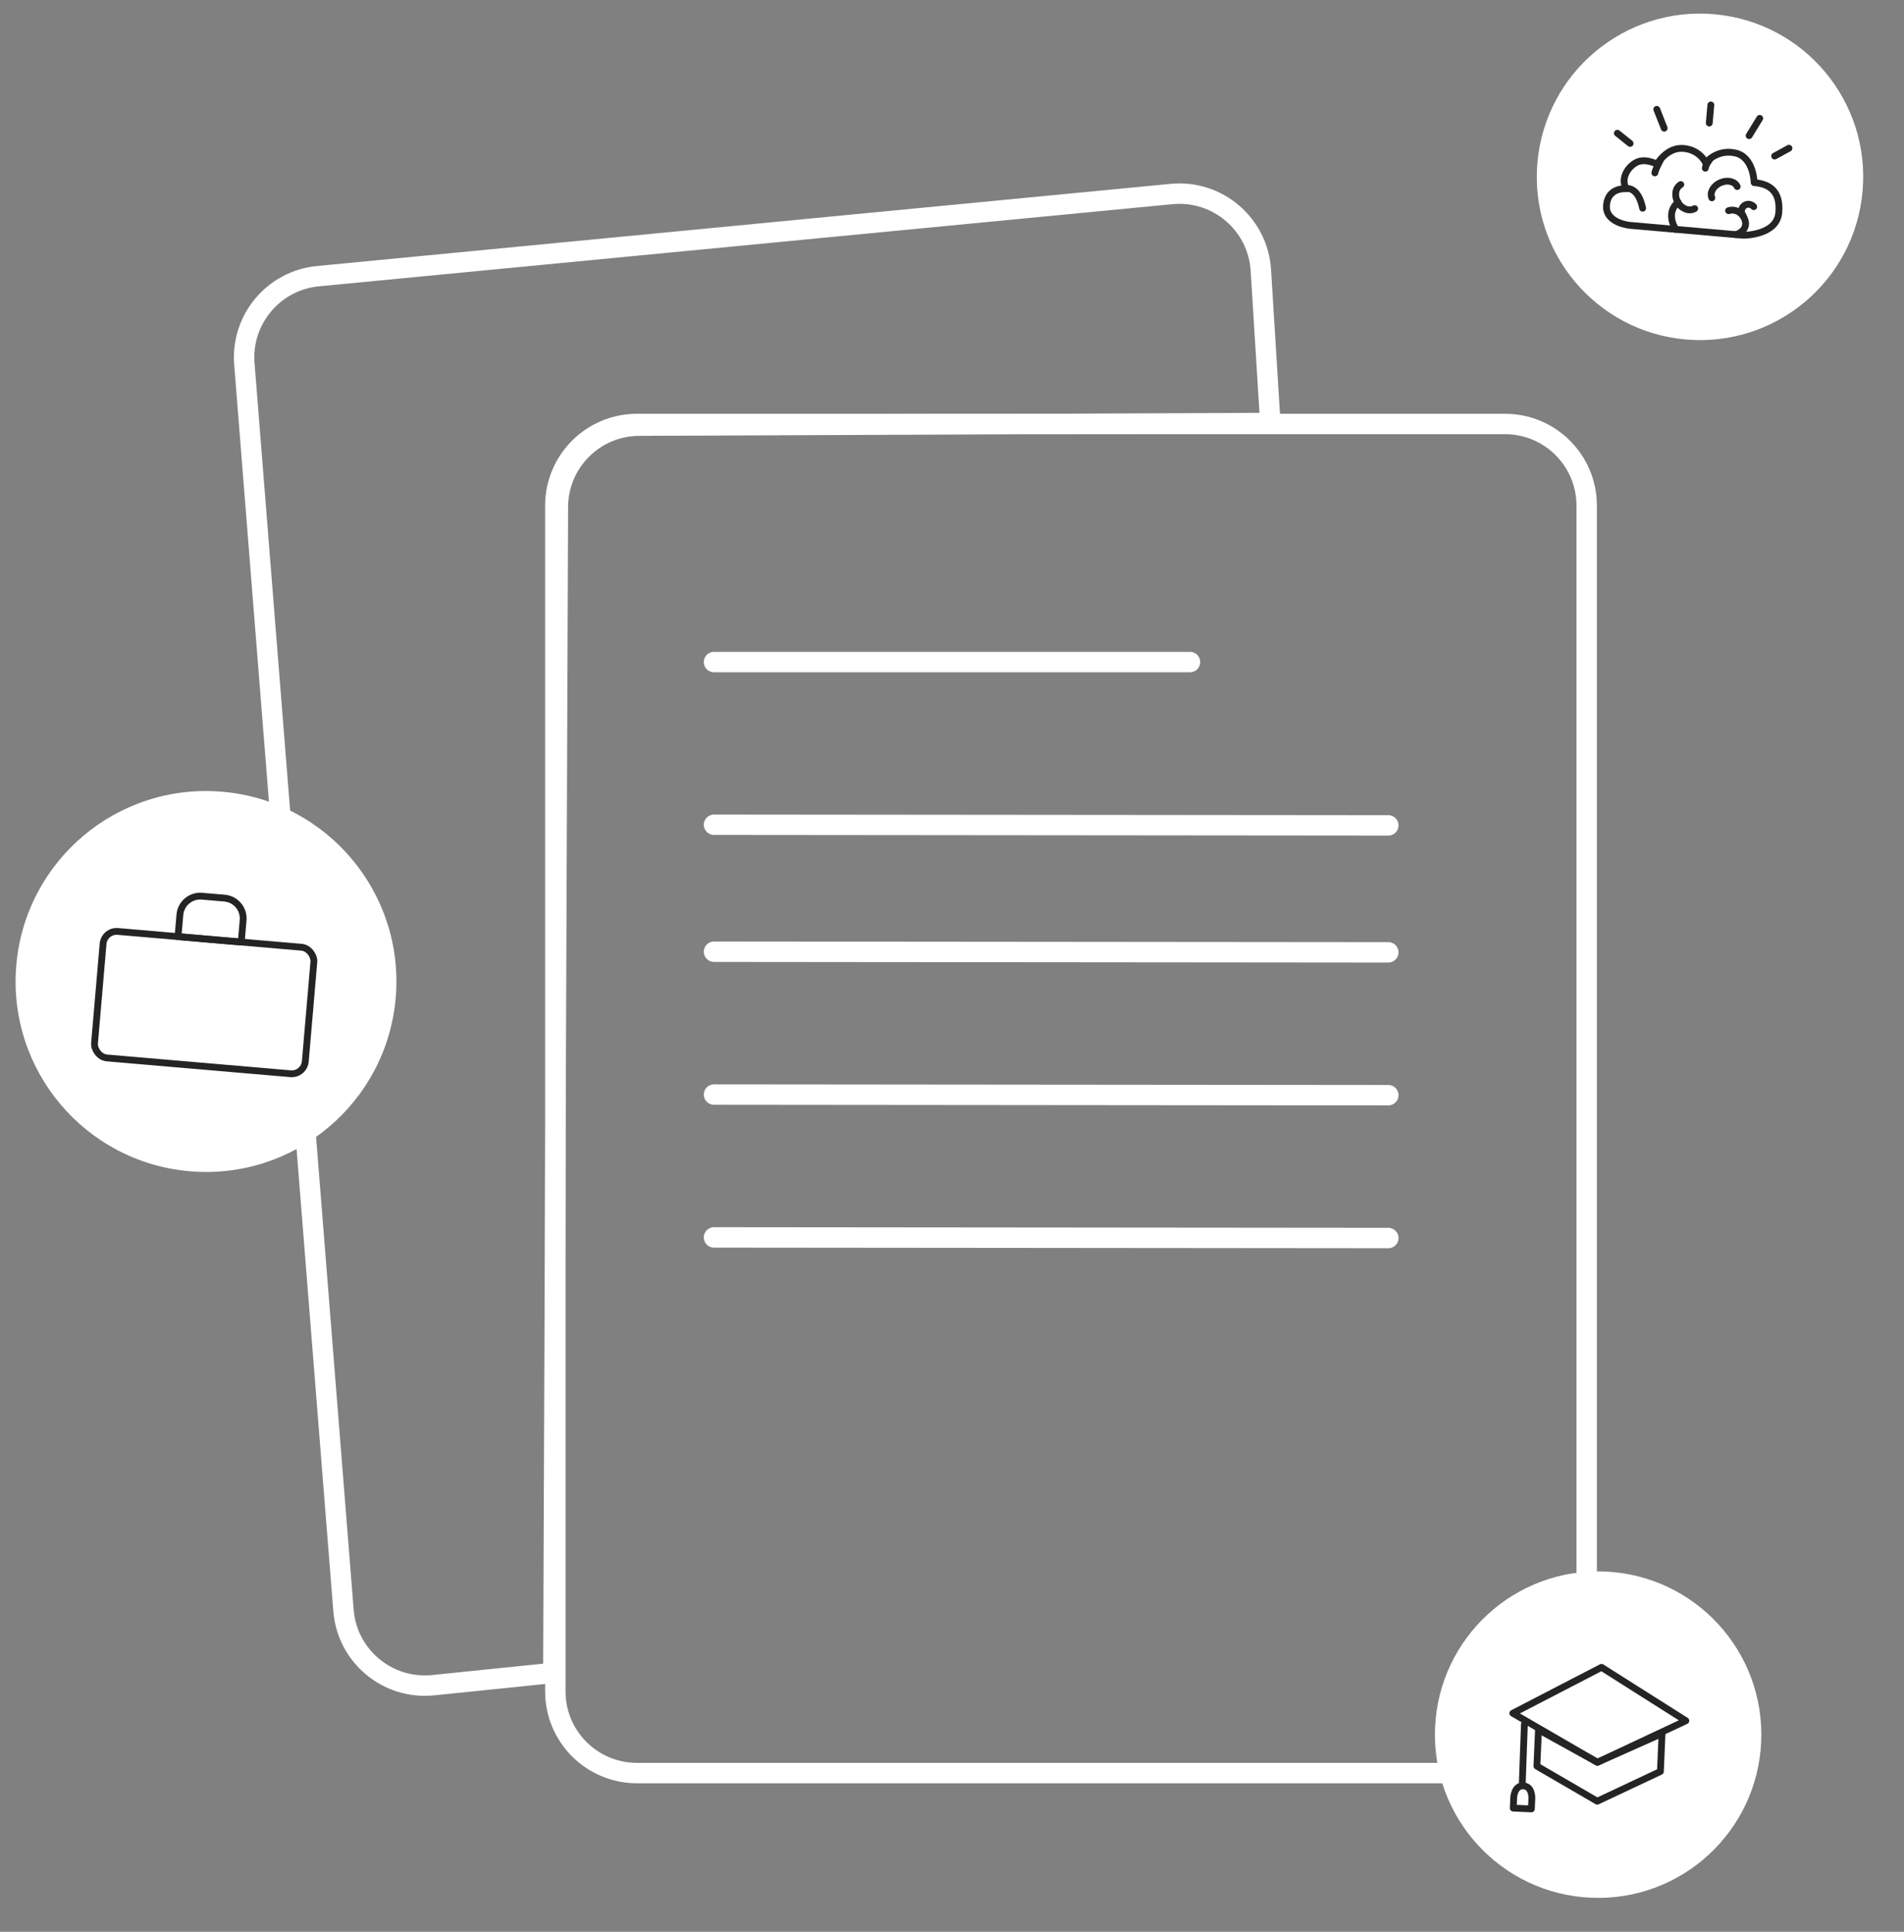 <svg width="280" height="284" viewBox="0 0 280 284" fill="none" xmlns="http://www.w3.org/2000/svg">
  <rect x="0" y="0" width="280" height="284" fill="#808080" stroke="none"/>
  <path fill-rule="evenodd" clip-rule="evenodd" d="M35.936 53.499C35.416 46.97 40.229 41.23 46.749 40.603L172.292 28.522C179.048 27.872 184.998 32.95 185.419 39.724L186.812 62.187L93.992 62.575C87.402 62.603 82.067 67.939 82.042 74.528L81.375 245.937L63.699 247.749C57 248.435 51.048 243.476 50.514 236.763L35.936 53.499Z" stroke="white" stroke-width="3" stroke-linecap="round" stroke-linejoin="round"/>
  <path d="M81.667 74.333C81.667 67.706 87.04 62.333 93.667 62.333H221.334C227.961 62.333 233.334 67.706 233.334 74.333V248.667C233.334 255.294 227.961 260.667 221.334 260.667H93.667C87.04 260.667 81.667 255.294 81.667 248.667V74.333Z" stroke="white" stroke-width="3" stroke-linecap="round" stroke-linejoin="round"/>
  <path d="M105 97.333H175" stroke="white" stroke-width="3" stroke-linecap="round" stroke-linejoin="round"/>
  <path d="M105 121.25L204.162 121.342" stroke="white" stroke-width="3" stroke-linecap="round" stroke-linejoin="round"/>
  <path d="M105 139.917L204.162 140.009" stroke="white" stroke-width="3" stroke-linecap="round" stroke-linejoin="round"/>
  <path d="M105 160.917L204.162 161.009" stroke="white" stroke-width="3" stroke-linecap="round" stroke-linejoin="round"/>
  <path d="M105 181.917L204.162 182.009" stroke="white" stroke-width="3" stroke-linecap="round" stroke-linejoin="round"/>
  <circle cx="235.018" cy="255.017" r="24" transform="rotate(2.483 235.018 255.017)" fill="white"/>
  <path fill-rule="evenodd" clip-rule="evenodd" d="M235.516 245.122L247.922 252.976L234.91 259.084L222.476 251.873L235.516 245.122Z" stroke="#242424" stroke-linecap="round" stroke-linejoin="round"/>
  <path fill-rule="evenodd" clip-rule="evenodd" d="M226.246 254.297L234.91 259.084L244.418 254.852L244.176 260.434L234.889 264.804L226.014 259.646L226.246 254.297Z" stroke="#242424" stroke-linecap="round" stroke-linejoin="round"/>
  <path d="M224.178 253.483L223.867 262.1" stroke="#242424" stroke-linecap="round" stroke-linejoin="round"/>
  <path d="M225.202 265.936L225.181 266.435C225.457 266.447 225.69 266.233 225.702 265.957L225.202 265.936ZM222.538 265.82L222.039 265.799C222.027 266.074 222.241 266.308 222.517 266.32L222.538 265.82ZM222.606 264.247C223.106 264.269 223.106 264.269 223.106 264.269C223.106 264.269 223.106 264.269 223.106 264.269C223.106 264.27 223.106 264.27 223.106 264.27C223.106 264.27 223.106 264.27 223.106 264.271C223.106 264.271 223.106 264.27 223.106 264.27C223.106 264.269 223.106 264.266 223.106 264.262C223.107 264.253 223.108 264.239 223.11 264.22C223.114 264.183 223.12 264.126 223.132 264.058C223.156 263.918 223.198 263.741 223.27 263.573C223.344 263.403 223.436 263.267 223.546 263.178C223.646 263.098 223.781 263.038 223.993 263.047L224.036 262.048C223.582 262.029 223.208 262.167 222.919 262.399C222.64 262.624 222.464 262.917 222.352 263.178C222.238 263.442 222.178 263.701 222.146 263.889C222.13 263.985 222.12 264.065 222.115 264.123C222.112 264.152 222.11 264.176 222.109 264.193C222.108 264.202 222.108 264.209 222.107 264.214C222.107 264.217 222.107 264.219 222.107 264.221C222.107 264.222 222.107 264.223 222.107 264.224C222.107 264.224 222.107 264.224 222.107 264.225C222.107 264.225 222.107 264.225 222.107 264.225C222.107 264.225 222.107 264.225 222.606 264.247ZM223.993 263.047C224.205 263.056 224.334 263.128 224.427 263.217C224.529 263.314 224.609 263.458 224.667 263.634C224.725 263.808 224.752 263.987 224.763 264.128C224.769 264.198 224.771 264.254 224.771 264.292C224.771 264.311 224.771 264.325 224.771 264.334C224.771 264.338 224.771 264.341 224.771 264.342C224.771 264.343 224.771 264.343 224.771 264.343C224.771 264.343 224.771 264.342 224.771 264.342C224.771 264.342 224.771 264.342 224.771 264.342C224.771 264.342 224.771 264.341 224.771 264.341C224.771 264.341 224.771 264.341 225.271 264.363C225.77 264.384 225.77 264.384 225.77 264.384C225.77 264.384 225.77 264.384 225.77 264.384C225.77 264.383 225.77 264.383 225.77 264.383C225.77 264.382 225.77 264.381 225.77 264.38C225.77 264.378 225.77 264.376 225.771 264.373C225.771 264.368 225.771 264.361 225.771 264.352C225.771 264.335 225.772 264.311 225.771 264.282C225.771 264.223 225.768 264.142 225.76 264.046C225.744 263.856 225.707 263.593 225.617 263.32C225.528 263.049 225.377 262.743 225.119 262.495C224.851 262.238 224.491 262.068 224.036 262.048L223.993 263.047ZM224.771 264.341L224.703 265.914L225.702 265.957L225.77 264.384L224.771 264.341ZM225.224 265.436L222.56 265.321L222.517 266.32L225.181 266.435L225.224 265.436ZM223.038 265.842L223.106 264.269L222.107 264.225L222.039 265.799L223.038 265.842Z" fill="#242424"/>
  <circle cx="250.001" cy="26" r="24" transform="rotate(5 250.001 26)" fill="white"/>
  <path fill-rule="evenodd" clip-rule="evenodd" d="M239.701 33.13L256.362 34.587C256.362 34.587 261.291 34.63 261.587 31.251C261.882 27.872 259.946 27.019 257.962 26.845C257.962 26.845 257.918 23.081 255.172 22.487C252.426 21.893 250.834 23.948 250.834 23.948C250.834 23.948 250.044 22.038 247.573 21.822C245.102 21.606 243.684 24.148 243.684 24.148C243.684 24.148 241.985 23.188 240.644 23.881C239.302 24.575 238.296 26.342 239.163 27.751C239.124 27.747 236.485 27.495 236.253 30.151C236.021 32.808 239.701 33.13 239.701 33.13Z" stroke="#242424" stroke-linecap="round" stroke-linejoin="round"/>
  <path d="M246.429 33.718C246.429 33.718 244.835 31.349 246.778 29.734" stroke="#242424" stroke-linecap="round" stroke-linejoin="round"/>
  <path d="M239.142 27.727C239.142 27.727 240.881 27.329 241.567 30.616" stroke="#242424" stroke-linecap="round" stroke-linejoin="round"/>
  <path d="M247.175 27.132C246.374 27.595 246.181 28.761 246.745 29.737C247.309 30.713 248.415 31.13 249.216 30.668" stroke="#242424" stroke-linecap="round" stroke-linejoin="round"/>
  <path d="M255.473 27.428C255.129 26.658 254.017 26.405 252.987 26.863C251.957 27.322 251.4 28.318 251.743 29.088" stroke="#242424" stroke-linecap="round" stroke-linejoin="round"/>
  <path d="M255.281 34.493C256.264 34.173 256.962 33.41 256.613 32.337C256.265 31.265 255.185 30.655 254.202 30.975" stroke="#242424" stroke-linecap="round" stroke-linejoin="round"/>
  <path d="M256.346 31.708C255.981 31.279 256.033 30.635 256.462 30.27C256.891 29.904 257.535 29.956 257.901 30.386" stroke="#242424" stroke-linecap="round" stroke-linejoin="round"/>
  <path d="M244.198 23.485C244.198 23.485 243.396 25.004 243.36 25.419" stroke="#242424" stroke-linecap="round" stroke-linejoin="round"/>
  <path d="M251.429 23.448C251.429 23.448 250.824 24.241 250.781 24.73" stroke="#242424" stroke-linecap="round" stroke-linejoin="round"/>
  <path d="M237.847 19.583L239.723 21.086" stroke="#242424" stroke-linecap="round" stroke-linejoin="round"/>
  <path d="M251.595 15.432L251.362 18.089" stroke="#242424" stroke-linecap="round" stroke-linejoin="round"/>
  <path d="M258.783 17.4L257.223 19.94" stroke="#242424" stroke-linecap="round" stroke-linejoin="round"/>
  <path d="M243.642 16.075L244.737 18.848" stroke="#242424" stroke-linecap="round" stroke-linejoin="round"/>
  <path d="M263.084 21.791L260.976 22.945" stroke="#242424" stroke-linecap="round" stroke-linejoin="round"/>
  <circle cx="30.295" cy="144.295" r="28" transform="rotate(4.913 30.295 144.295)" fill="white"/>
  <rect x="15.329" y="136.764" width="31.111" height="18.667" rx="2" transform="rotate(4.913 15.329 136.764)" stroke="#242424" stroke-linecap="round" stroke-linejoin="round"/>
  <path d="M26.454 134.486C26.596 132.835 28.049 131.612 29.7 131.754L33.021 132.039C34.672 132.181 35.895 133.634 35.753 135.285L35.477 138.496L26.178 137.696L26.454 134.486Z" stroke="#242424" stroke-linecap="round" stroke-linejoin="round"/>
</svg>
